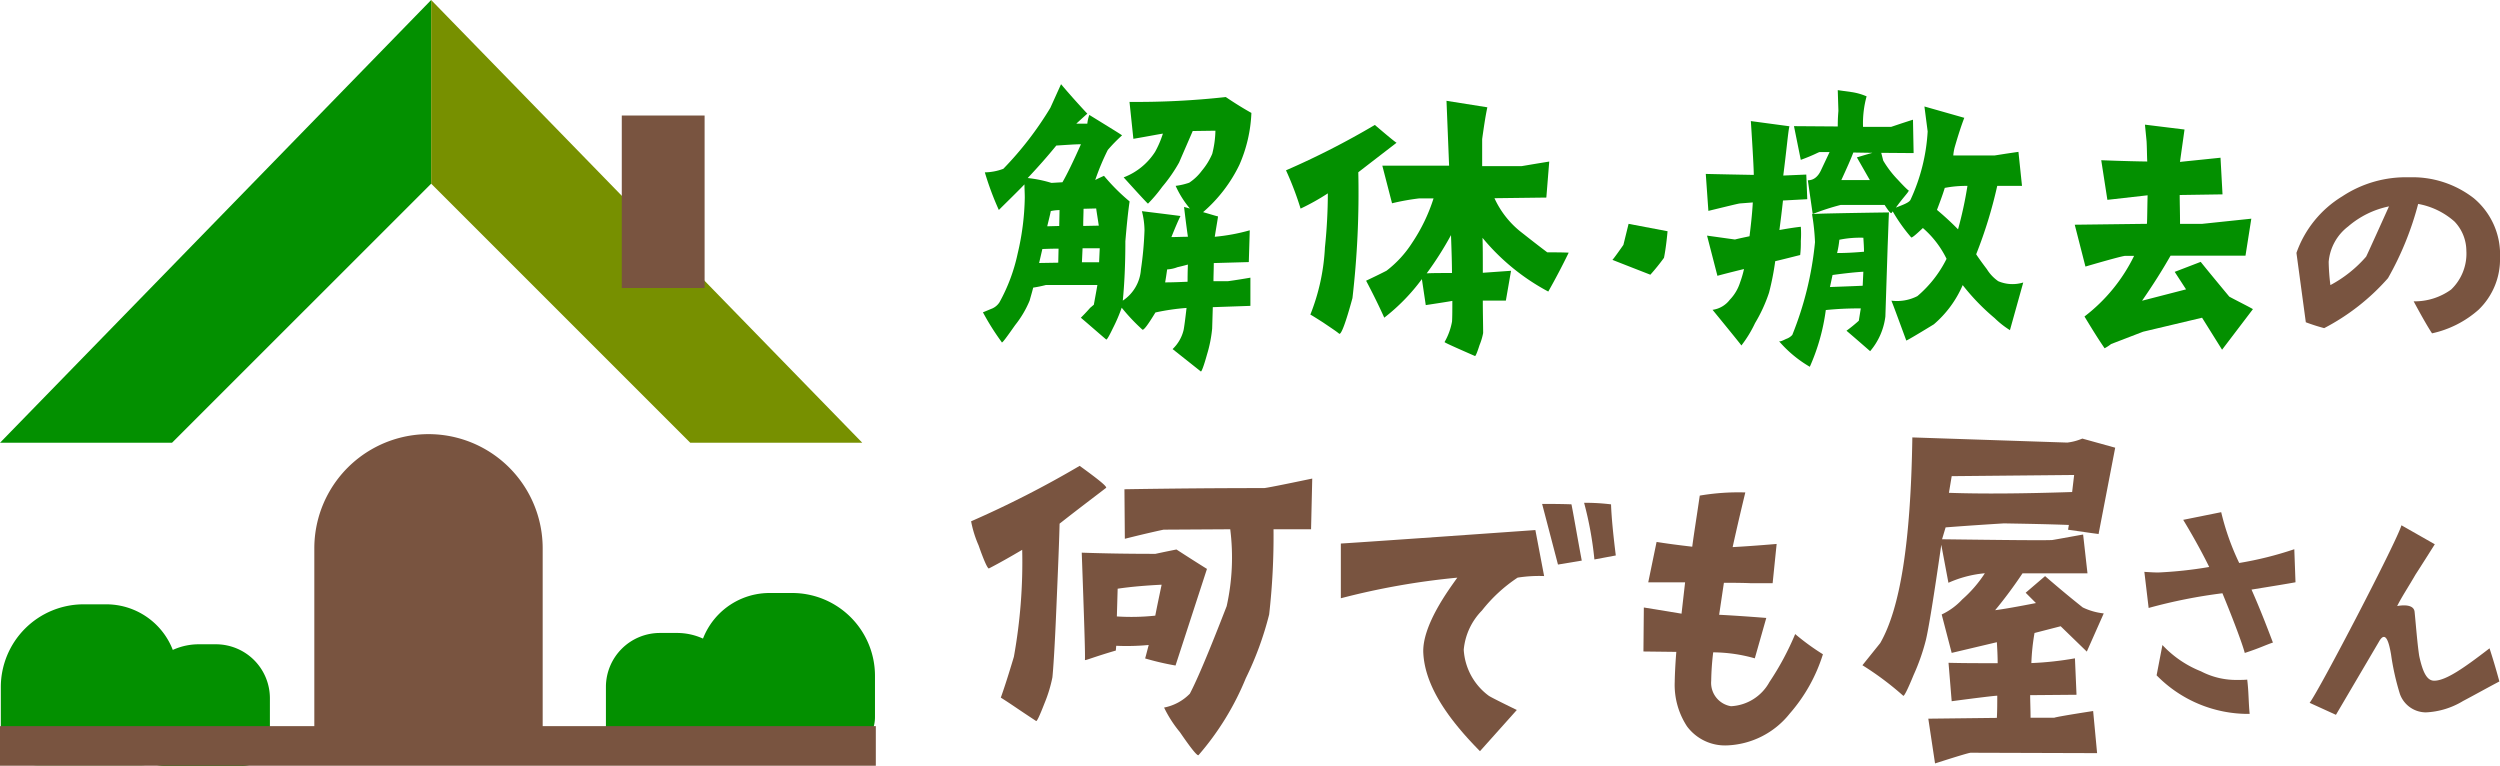 <svg xmlns="http://www.w3.org/2000/svg" xmlns:xlink="http://www.w3.org/1999/xlink" width="125" height="38.296" viewBox="0 0 125 38.296">
  <defs>
    <clipPath id="clip-path">
      <rect id="長方形_242" data-name="長方形 242" width="125" height="38.296" fill="none"/>
    </clipPath>
  </defs>
  <g id="logo" transform="translate(0 0)">
    <g id="グループ_247" data-name="グループ 247" transform="translate(0 0)" clip-path="url(#clip-path)">
      <path id="パス_296" data-name="パス 296" d="M60.689,26.961c-.515.4-1.307.99-2.337,1.8-.02.891-.079,2.3-.159,4.18-.079,1.941-.158,3.11-.2,3.507a6.98,6.98,0,0,1-.4,1.307c-.239.614-.377.911-.417.872-.178-.119-.515-.338-1.01-.674s-.753-.494-.753-.494c.158-.437.376-1.11.654-2.041a26.729,26.729,0,0,0,.416-5.349c-.574.338-1.129.655-1.664.931-.059.021-.238-.357-.515-1.149a5.569,5.569,0,0,1-.376-1.208,50.864,50.864,0,0,0,5.428-2.773c.872.634,1.327.99,1.327,1.089m3.466,8.895A13.687,13.687,0,0,1,62.63,35.5c.04-.139.1-.376.178-.673a11.688,11.688,0,0,1-1.624.04l-.02.238c-1.149.337-1.505.5-1.545.475.02-.277-.04-2.06-.159-5.369,1.209.04,2.3.059,3.685.059,0,0,.357-.079,1.05-.218,1.011.654,1.526.971,1.526.971Zm-.693-4.041c-.792.04-1.525.1-2.2.2l-.04,1.387a11.231,11.231,0,0,0,1.921-.04c.079-.416.2-.99.317-1.545m5.131-4.834c.079,0,.891-.158,2.4-.475l-.059,2.535H69.049a34.705,34.705,0,0,1-.218,4.26,16.15,16.15,0,0,1-1.169,3.19A13.84,13.84,0,0,1,65.3,40.334c-.059.059-.376-.337-.932-1.149a5.992,5.992,0,0,1-.791-1.229,2.449,2.449,0,0,0,1.288-.693c.376-.713.99-2.179,1.842-4.378a11.23,11.23,0,0,0,.178-3.844l-3.329.02c-.1.02-.753.158-1.941.456l-.02-2.476c2.456-.04,4.794-.059,6.993-.059" transform="translate(-5.373 -2.578)" fill="#795440"/>
      <path id="パス_297" data-name="パス 297" d="M83.3,31.663a7.608,7.608,0,0,0-1.783,1.644,3.214,3.214,0,0,0-.911,1.961,3.085,3.085,0,0,0,1.248,2.3c.139.1,1.406.713,1.406.713l-1.842,2.06c-1.882-1.9-2.753-3.467-2.833-4.893-.08-1.387,1.307-3.229,1.7-3.783a36.619,36.619,0,0,0-5.824,1.03V29.959c1.644-.1,9.727-.674,9.727-.674l.437,2.3a6.924,6.924,0,0,0-1.328.079m2.021-.654-.793-3.032c.417,0,.912,0,1.467.02.119.594.277,1.545.515,2.814ZM87.971,28q.03.891.238,2.555l-1.07.2a17.553,17.553,0,0,0-.515-2.833A10.444,10.444,0,0,1,87.971,28" transform="translate(-7.419 -2.782)" fill="#795440"/>
      <path id="パス_298" data-name="パス 298" d="M93.171,33.408l.178-1.565H91.506l.417-2.021q.743.119,1.783.238c.079-.614.218-1.466.376-2.555a11.482,11.482,0,0,1,2.278-.158c-.158.654-.376,1.565-.634,2.733.4-.02,1.288-.079,2.2-.158l-.2,1.962h-1.11c-.475-.02-1.07-.02-1.327-.02l-.238,1.6c.436.02,1.367.079,2.357.158l-.574,2.02a7.741,7.741,0,0,0-2.08-.3,13.3,13.3,0,0,0-.1,1.426,1.183,1.183,0,0,0,.99,1.268,2.324,2.324,0,0,0,1.921-1.208,14.038,14.038,0,0,0,1.288-2.4,11.564,11.564,0,0,0,1.387,1.01,8.2,8.2,0,0,1-1.664,2.971,4.2,4.2,0,0,1-3.131,1.586,2.365,2.365,0,0,1-2-.951,3.784,3.784,0,0,1-.614-2.239c0-.139.02-.792.079-1.486l-1.644-.02.02-2.2Z" transform="translate(-9.094 -2.725)" fill="#795440"/>
      <path id="パス_299" data-name="パス 299" d="M115.161,40.077l-6.32-.02q-.119,0-1.783.535l-.337-2.238,3.428-.04c.02-.357.02-.793.02-1.109-.12,0-.952.1-2.279.276l-.158-1.921c.773.02,1.585.02,2.457.02,0-.357-.02-.713-.04-1.05l-2.259.535-.5-1.921a3.327,3.327,0,0,0,1.03-.754,6.23,6.23,0,0,0,1.129-1.307,5.694,5.694,0,0,0-1.822.476l-.357-1.9c-.376,2.616-.634,4.2-.773,4.775a10.464,10.464,0,0,1-.614,1.743c-.3.734-.475,1.071-.515,1.031a15.043,15.043,0,0,0-2.041-1.526l.891-1.109c.99-1.723,1.526-4.993,1.605-10.282l7.746.258a2.753,2.753,0,0,0,.753-.2l1.644.456-.832,4.319-1.525-.218.04-.238c-1.05-.04-2.139-.059-3.249-.079-.635.04-1.605.1-2.913.2l-.178.594c3.111.04,4.933.059,5.488.04.04,0,.574-.1,1.565-.277l.218,1.941h-3.249a22.229,22.229,0,0,1-1.368,1.843c.456-.059,1.13-.179,2.041-.357l-.515-.516.971-.831c.594.514,1.208,1.03,1.882,1.565a3.221,3.221,0,0,0,1.051.3L114.646,35l-1.307-1.268-1.307.337a10.984,10.984,0,0,0-.158,1.505,16.152,16.152,0,0,0,2.179-.238l.079,1.822-2.318.02c0,.277.02.734.02,1.13h1.188c0-.02.654-.139,1.941-.337Zm-7.409-13.016c1.664.059,3.725.04,6.161-.04l.1-.852-6.122.059Z" transform="translate(-10.306 -2.42)" fill="#795440"/>
      <path id="パス_300" data-name="パス 300" d="M119.769,31.459a20.5,20.5,0,0,0,2.556-.276c-.2-.413-.658-1.3-1.3-2.357l1.9-.383a12.531,12.531,0,0,0,.9,2.54,17.519,17.519,0,0,0,2.755-.688l.06,1.653c-.413.077-1.255.213-2.2.366.444.995.827,2.005,1.071,2.648-.368.122-.658.276-1.408.52-.092-.367-.505-1.5-1.117-2.985a25.983,25.983,0,0,0-3.689.735l-.214-1.805c.245.015.474.031.689.031m3.98,5.372c.168,0,.321,0,.474-.015.077.628.061,1.087.122,1.714a6.405,6.405,0,0,1-4.653-1.929l.291-1.515a5.328,5.328,0,0,0,1.929,1.316,3.8,3.8,0,0,0,1.837.429" transform="translate(-11.865 -2.834)" fill="#795440"/>
      <path id="パス_301" data-name="パス 301" d="M137.259,35.327c.061.2.214.643.49,1.653-.612.321-1.209.658-1.821.98a3.915,3.915,0,0,1-1.852.566,1.386,1.386,0,0,1-1.3-.918,12.488,12.488,0,0,1-.445-1.99c-.107-.612-.275-1.224-.612-.612l-2.142,3.642-1.316-.6c.459-.582,4.377-8.1,4.591-8.877l1.668.949s-.811,1.285-.964,1.514c-.352.612-.7,1.133-.918,1.577,0,0,.827-.184.872.291.061.6.138,1.607.23,2.2.184.857.4,1.24.75,1.24.582,0,1.5-.643,2.77-1.622" transform="translate(-12.78 -2.907)" fill="#795440"/>
      <path id="パス_302" data-name="パス 302" d="M21.558,0V9.184L8.6,22.138H0Z" transform="translate(0 0)" fill="#039000"/>
      <path id="パス_303" data-name="パス 303" d="M23.944,0V9.184L36.9,22.138h8.6Z" transform="translate(-2.386 0)" fill="#779000"/>
      <rect id="長方形_240" data-name="長方形 240" width="4.141" height="8.625" transform="translate(31.089 5.776)" fill="#795440"/>
      <path id="パス_304" data-name="パス 304" d="M28.873,39.995H17.455V29.818a5.709,5.709,0,0,1,11.418,0Z" transform="translate(-1.739 -2.402)" fill="#795440"/>
      <path id="パス_305" data-name="パス 305" d="M40.617,40.978h5.15a1.844,1.844,0,0,0,1.845-1.845V37.072a4.141,4.141,0,0,0-4.141-4.141h-1.13A3.569,3.569,0,0,0,38.772,36.5v2.633a1.844,1.844,0,0,0,1.845,1.845" transform="translate(-3.863 -3.281)" fill="#039000"/>
      <path id="パス_306" data-name="パス 306" d="M35.046,41.232h3.892a1.394,1.394,0,0,0,1.395-1.395V38.28a3.129,3.129,0,0,0-3.13-3.13h-.854a2.7,2.7,0,0,0-2.7,2.7v1.99a1.4,1.4,0,0,0,1.395,1.395" transform="translate(-3.353 -3.502)" fill="#039000"/>
      <path id="パス_307" data-name="パス 307" d="M7.041,41.607H1.891A1.844,1.844,0,0,1,.046,39.762V37.7A4.141,4.141,0,0,1,4.187,33.56h1.13a3.569,3.569,0,0,1,3.569,3.569v2.633a1.844,1.844,0,0,1-1.845,1.845" transform="translate(-0.005 -3.344)" fill="#039000"/>
      <path id="パス_308" data-name="パス 308" d="M12.852,41.861H8.96a1.394,1.394,0,0,1-1.395-1.395V38.909a3.129,3.129,0,0,1,3.13-3.13h.854a2.7,2.7,0,0,1,2.7,2.7v1.99a1.4,1.4,0,0,1-1.395,1.395" transform="translate(-0.754 -3.565)" fill="#039000"/>
      <rect id="長方形_241" data-name="長方形 241" width="43.791" height="1.982" transform="translate(0 36.306)" fill="#795440"/>
      <path id="パス_309" data-name="パス 309" d="M136.025,13.553a2.137,2.137,0,0,0-.589-1.491,3.745,3.745,0,0,0-1.821-.885,15.366,15.366,0,0,1-1.508,3.711,11.026,11.026,0,0,1-3.191,2.5,9.445,9.445,0,0,1-.918-.294l-.469-3.468a5.409,5.409,0,0,1,2.29-2.826,5.77,5.77,0,0,1,3.346-.954,5,5,0,0,1,3.226,1.041,3.666,3.666,0,0,1,1.317,2.982,3.5,3.5,0,0,1-1.074,2.6,5.176,5.176,0,0,1-2.325,1.179c-.173-.26-.45-.728-.919-1.6a3.112,3.112,0,0,0,1.874-.59,2.49,2.49,0,0,0,.763-1.907M132.158,11.3a4.521,4.521,0,0,0-2.046,1.006,2.488,2.488,0,0,0-.971,1.768,10.638,10.638,0,0,0,.086,1.162,6.286,6.286,0,0,0,1.786-1.422c.034-.052,1.144-2.515,1.144-2.515" transform="translate(-12.707 -0.981)" fill="#795440"/>
      <path id="パス_310" data-name="パス 310" d="M55.526,17.573a12.383,12.383,0,0,1-.94-1.492c.162-.064.308-.13.47-.194a.839.839,0,0,0,.357-.308,8.8,8.8,0,0,0,.908-2.431,12.909,12.909,0,0,0,.357-2.8c0-.228-.016-.455-.016-.664-.421.437-.86.859-1.281,1.28a14.757,14.757,0,0,1-.7-1.881,2.714,2.714,0,0,0,.925-.178,16.832,16.832,0,0,0,2.35-3.048l.535-1.183c.421.5.86.989,1.314,1.475-.113.1-.293.259-.552.5h.552a1.807,1.807,0,0,1,.1-.438c1,.617,1.556.956,1.637,1.022a7.824,7.824,0,0,0-.713.729A11.858,11.858,0,0,0,60.2,9.467c.049-.032.194-.1.438-.211a9.975,9.975,0,0,0,1.281,1.281c-.081.551-.147,1.215-.212,1.993,0,1.168-.049,2.156-.129,2.967a2.027,2.027,0,0,0,.907-1.556,17.162,17.162,0,0,0,.179-1.962,3.986,3.986,0,0,0-.13-.956c1.183.146,1.831.227,1.929.243-.113.227-.259.567-.454,1.053.276,0,.551-.016.827-.016-.032-.194-.1-.7-.194-1.491l.293.081a4.809,4.809,0,0,1-.714-1.135A3.292,3.292,0,0,0,64.9,9.6a2.511,2.511,0,0,0,.632-.6,3.388,3.388,0,0,0,.519-.843A5.073,5.073,0,0,0,66.21,7l-1.135.016c-.259.6-.486,1.119-.681,1.573a7.656,7.656,0,0,1-.843,1.216,7.281,7.281,0,0,1-.713.843q-.073-.05-1.216-1.314a3.226,3.226,0,0,0,1.573-1.28,4.92,4.92,0,0,0,.389-.908c-.227.033-.713.13-1.476.26L61.914,5.56a40.5,40.5,0,0,0,4.814-.243c.551.373.989.632,1.281.794a7.149,7.149,0,0,1-.6,2.594,7.325,7.325,0,0,1-1.816,2.367c.455.13.7.211.746.211,0,.065-.065.405-.162,1.021a9.608,9.608,0,0,0,1.75-.324l-.048,1.589-1.751.049c0,.324-.016.632-.016.908h.713s.389-.049,1.134-.178v1.41l-1.88.065-.032,1.071a6.591,6.591,0,0,1-.259,1.3c-.162.583-.276.875-.309.843l-1.41-1.118a1.941,1.941,0,0,0,.551-.957c.032-.161.081-.534.146-1.1a11.1,11.1,0,0,0-1.556.227c-.373.616-.583.892-.648.86a9.479,9.479,0,0,1-1.038-1.1,8.009,8.009,0,0,1-.438,1.022c-.194.405-.308.6-.34.567-.421-.357-.843-.73-1.264-1.087.1-.1.259-.259.47-.5.065-.048.113-.1.178-.146.065-.357.13-.7.178-.989H57.731a6.2,6.2,0,0,1-.632.13c-.065.259-.13.47-.178.648a5.109,5.109,0,0,1-.729,1.232c-.422.6-.633.892-.665.86m1.3-8.219a6.167,6.167,0,0,1,1.183.243l.551-.032q.34-.585.925-1.9c-.292,0-.7.032-1.233.065-.421.519-.891,1.053-1.426,1.621m1.54,3.534c-.454,0-.713.017-.81.017l-.162.7.956-.016Zm.049-1.929a2.253,2.253,0,0,0-.438.049c-.032.178-.1.438-.178.762l.6-.016Zm1.119,2.61h.859l.032-.7h-.859Zm.065-1.816.778-.016c-.049-.34-.1-.632-.13-.859l-.632.016c0,.227-.016.519-.016.859m4.1,2.821c.357,0,.73-.016,1.118-.032,0-.162,0-.438.016-.859-.065.016-.227.065-.519.13a1.666,1.666,0,0,1-.519.113c-.032.227-.065.454-.1.648" transform="translate(-5.439 -0.465)" fill="#039000"/>
      <path id="パス_311" data-name="パス 311" d="M72.145,10.987a15.446,15.446,0,0,0-.729-1.913,40.082,40.082,0,0,0,4.442-2.269c.664.567,1.021.859,1.086.891-.421.324-1.053.81-1.913,1.475a45.8,45.8,0,0,1-.292,6.291c-.34,1.248-.567,1.848-.664,1.783-.13-.113-.405-.292-.81-.567-.405-.259-.617-.389-.632-.389a10.414,10.414,0,0,0,.729-3.356,26.426,26.426,0,0,0,.146-2.707,11.419,11.419,0,0,1-1.362.762m9.095,1.459c.016.373.016.956.016,1.75l1.411-.1-.259,1.492H81.256c0,.567.017,1.232.017,1.621a3.073,3.073,0,0,1-.179.6c-.113.357-.194.55-.227.55-1.037-.454-1.54-.68-1.523-.7a3.189,3.189,0,0,0,.373-1.021c.016-.194.016-.664.016-1.037-.162.032-.6.1-1.329.211l-.194-1.3a9.75,9.75,0,0,1-1.881,1.929c-.276-.616-.583-1.232-.908-1.848.308-.146.648-.308,1.021-.5a5.452,5.452,0,0,0,1.28-1.394,8.727,8.727,0,0,0,1.071-2.221h-.729a11.553,11.553,0,0,0-1.346.243l-.486-1.88h3.339l-.13-3.243,2.042.324c-.1.471-.177,1.006-.259,1.589V8.864H83.2c.016,0,.471-.082,1.378-.228l-.145,1.8-2.594.032a4.576,4.576,0,0,0,1.28,1.653c.454.357.908.714,1.361,1.054.357,0,.714,0,1.071.016q-.486,1-1.021,1.945a10.9,10.9,0,0,1-3.292-2.69m-1.523,1.767q0-.583-.049-1.9a16.4,16.4,0,0,1-1.215,1.912c.308-.016.745-.016,1.264-.016" transform="translate(-7.116 -0.558)" fill="#039000"/>
      <path id="パス_312" data-name="パス 312" d="M91.441,14.974s-1.913-.745-1.9-.745c.032,0,.551-.746.551-.746l.259-1.053L92.3,12.8s-.066.778-.179,1.329a10.353,10.353,0,0,1-.681.844" transform="translate(-8.922 -1.238)" fill="#039000"/>
      <path id="パス_313" data-name="パス 313" d="M96.915,12.307c.065-.535.13-1.087.163-1.686l-.633.049c-.065,0-.583.13-1.588.373l-.13-1.848c.648.016,1.459.032,2.4.049,0-.276-.048-1.168-.146-2.691l1.929.259c-.065.259-.13,1.07-.308,2.464l1.151-.049.049,1.232-1.215.065c-.049.471-.113.973-.178,1.476.551-.1.908-.146,1.07-.162a5.053,5.053,0,0,1,0,.713,5.116,5.116,0,0,1-.032.7c-.211.049-.632.162-1.248.308a13.451,13.451,0,0,1-.309,1.573,7.614,7.614,0,0,1-.7,1.523,6.007,6.007,0,0,1-.682,1.118c-.016-.032-.5-.632-1.442-1.783a1.3,1.3,0,0,0,.859-.5,2.205,2.205,0,0,0,.519-.875,4.97,4.97,0,0,0,.194-.665c-.729.179-1.167.293-1.329.34l-.519-2.01,1.394.194c.194-.049.438-.1.729-.162M110.6,14.625l-.665,2.382a4.469,4.469,0,0,1-.762-.6,10.927,10.927,0,0,1-1.6-1.653,5.377,5.377,0,0,1-1.443,1.961c-.924.567-1.378.827-1.378.81-.454-1.232-.7-1.9-.745-1.993a2.233,2.233,0,0,0,1.3-.227,5.847,5.847,0,0,0,1.459-1.865,4.846,4.846,0,0,0-1.184-1.54c-.357.34-.551.5-.583.47a8.3,8.3,0,0,1-.924-1.3c-.032.032-.049.066-.065.082-.033.015-.113-.05-.34-.406h-2.2a11.641,11.641,0,0,0-1.395.454l.374-.016c-.082,0,1.07-.032,3.437-.064-.017.307-.033.875-.065,1.685l-.114,3.518a3.3,3.3,0,0,1-.762,1.735c-.373-.324-.762-.665-1.183-1.022a7.671,7.671,0,0,0,.616-.5c.032-.194.065-.405.1-.616a16.186,16.186,0,0,0-1.75.081,10.252,10.252,0,0,1-.8,2.837,6.034,6.034,0,0,1-1.54-1.28c.049.032.162-.017.357-.113a.72.72,0,0,0,.308-.2,16.612,16.612,0,0,0,1.135-4.636,10.751,10.751,0,0,0-.147-1.395l.032-.016-.243-1.685c.292,0,.519-.178.681-.551l.406-.86h-.5c-.081.017-.276.147-.94.39l-.34-1.686,2.189.016c0-.146,0-.389.032-.778l-.032-1.038.713.1a2.961,2.961,0,0,1,.729.211,5.062,5.062,0,0,0-.178,1.524h1.41c.1-.032.471-.162,1.087-.357l.032,1.67L103.5,8.141l.1.389a5.1,5.1,0,0,0,.73.956c.357.389.551.567.551.535-.032.113-.292.357-.648.86.227-.1.648-.228.729-.39a9.336,9.336,0,0,0,.859-3.42l-.162-1.248,1.994.567c-.146.373-.308.875-.486,1.491a2.44,2.44,0,0,0-.065.39h2.074c.113-.016.5-.082,1.184-.179l.178,1.7H109.3a22.575,22.575,0,0,1-1.053,3.42c.049.081.227.34.535.746a2.021,2.021,0,0,0,.567.6,1.818,1.818,0,0,0,1.249.066m-9.662.227c.373-.016.908-.032,1.637-.065l.032-.7c-.324.017-.827.065-1.54.163Zm.357-1.7c.5,0,.94-.032,1.345-.065,0-.211-.016-.438-.032-.7a5.219,5.219,0,0,0-1.2.1,4.733,4.733,0,0,1-.113.664m.989-4.782c.065-.017.324-.1.778-.227l-.956-.016c-.113.307-.324.778-.6,1.378h1.426Zm5.528,1.426a5.576,5.576,0,0,0-1.134.1c-.082.276-.212.632-.39,1.1a14.026,14.026,0,0,1,1.054.972,19.4,19.4,0,0,0,.47-2.173" transform="translate(-9.438 -0.499)" fill="#039000"/>
      <path id="パス_314" data-name="パス 314" d="M118.827,11.88c.015-.276.015-.762.032-1.426l-2.011.227L116.541,8.7s1.167.049,2.3.065c-.015-.34-.015-.681-.032-1,0-.016-.081-.811-.081-.843l1.977.243c-.064.47-.145,1.021-.226,1.621.113-.016.778-.081,2.026-.211l.1,1.832-2.141.032c0,.39.017.86.017,1.443h1.1l2.464-.259-.291,1.848h-3.746c-.405.713-.875,1.459-1.426,2.254l2.2-.568-.568-.875,1.3-.5c.454.567,1.426,1.734,1.426,1.734,0,.016,1.2.617,1.184.632l-1.541,2.027-1-1.6-2.95.7-1.6.616a2,2,0,0,1-.324.211c-.357-.519-.682-1.053-1.006-1.588a8.5,8.5,0,0,0,2.481-3.032h-.455c-.146.016-.81.194-1.978.535l-.535-2.092Z" transform="translate(-11.479 -0.689)" fill="#039000"/>
    </g>
  </g>
</svg>
